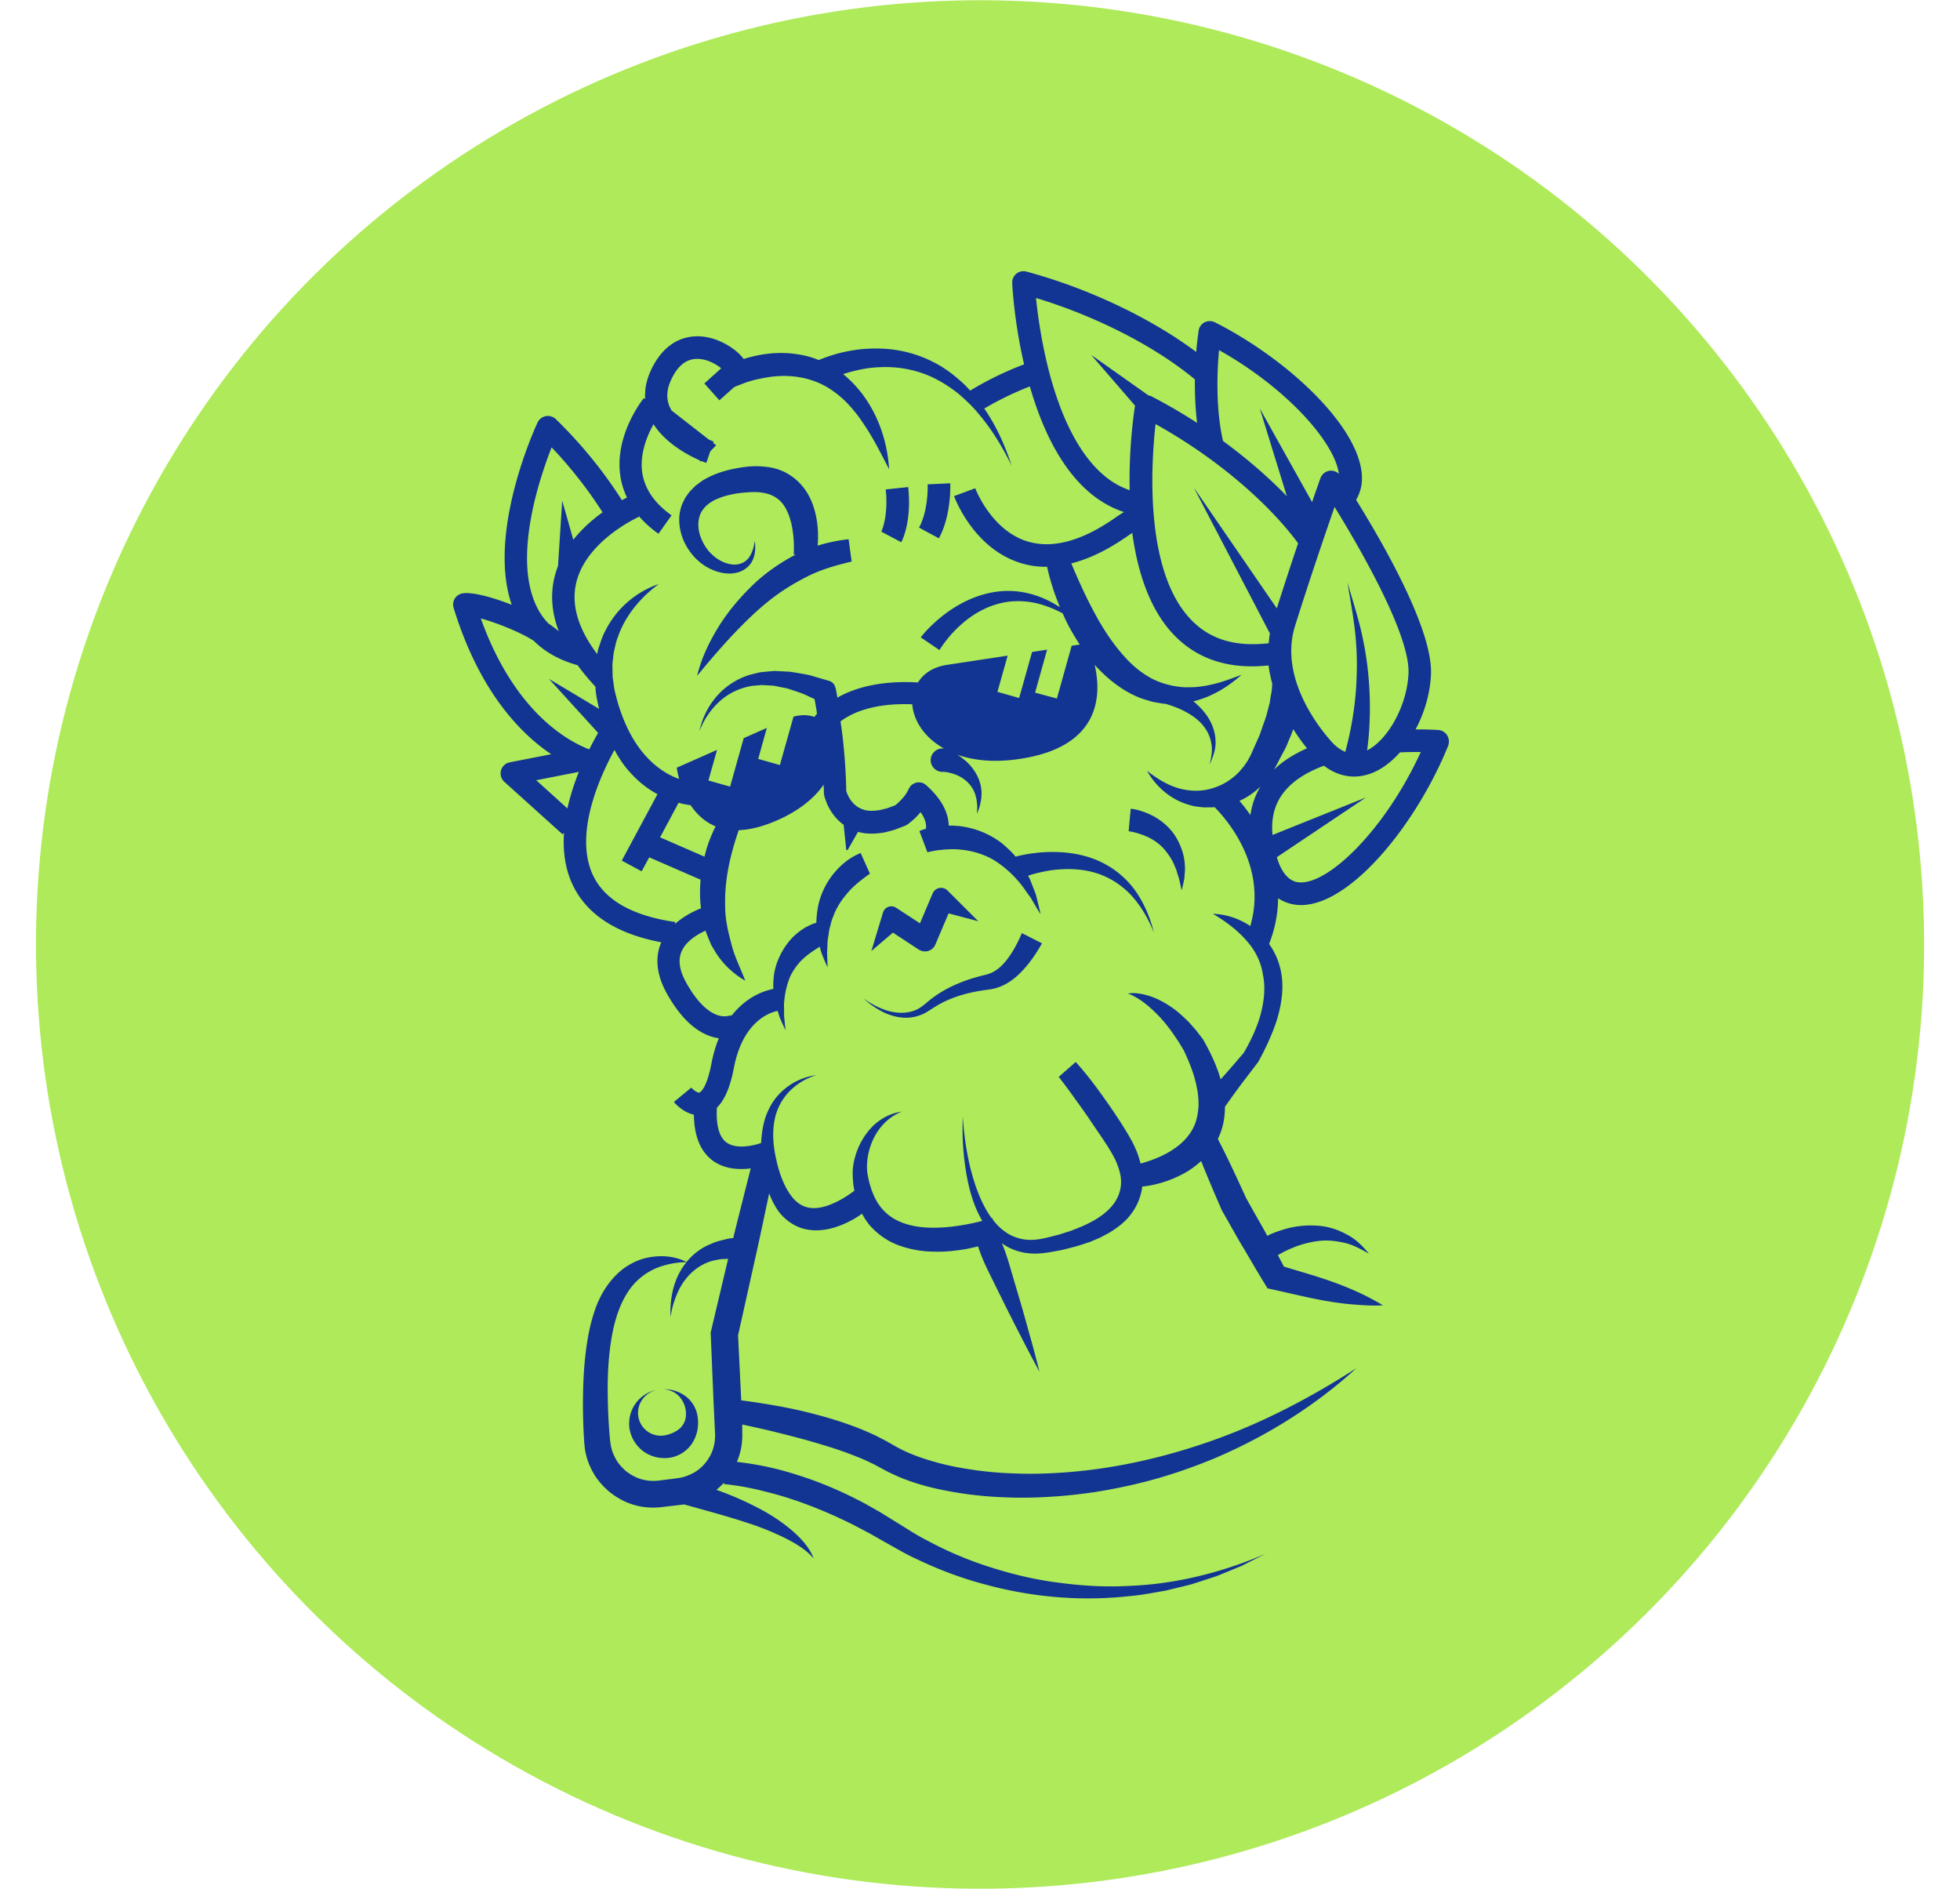 <?xml version="1.0" encoding="UTF-8"?> <svg xmlns="http://www.w3.org/2000/svg" version="1.1" id="Capa_1" x="0" y="0" viewBox="0 0 144.53 144.53" style="enable-background:new 0 0 144.53 144.53" xml:space="preserve" width="150"><style>.st1{fill:#123493}</style><circle transform="rotate(-63.38 72.269 72.27)" cx="72.27" cy="72.27" style="fill:#aeea59" r="72.25"></circle><path class="st1" d="M74.63 73c-.32.49-.68.92-1.1 1.21-.21.15-.44.26-.69.34-.11.03-.28.07-.44.11-.16.04-.32.08-.48.13-.64.18-1.27.42-1.87.71-.6.29-1.17.65-1.69 1.07-.27.23-.47.4-.72.56-.25.15-.52.26-.82.31-.58.12-1.21.04-1.81-.16-.59-.21-1.16-.51-1.67-.9.46.44 1 .81 1.59 1.1.59.27 1.26.44 1.95.38.34-.03.68-.12 1-.26.31-.14.62-.36.86-.51.52-.33 1.07-.6 1.65-.8.58-.21 1.17-.35 1.78-.46l.46-.07c.15-.02.3-.04.5-.07.37-.07.75-.2 1.08-.38.68-.37 1.2-.89 1.65-1.43.45-.54.82-1.12 1.15-1.7l-1.54-.78c-.25.58-.52 1.12-.84 1.6zM51.91 43.65c.51.2 1.08.3 1.64.19.56-.1 1.09-.47 1.31-.97.23-.49.23-1.01.17-1.49-.07.48-.2.96-.47 1.31-.27.35-.67.51-1.08.51-.83-.01-1.62-.55-2.11-1.2-.24-.33-.43-.72-.55-1.1-.11-.39-.14-.78-.08-1.13.06-.35.2-.66.43-.91.09-.14.26-.24.38-.36.17-.09.31-.21.5-.28.71-.33 1.58-.5 2.47-.55.84-.07 1.62.05 2.15.42 1.09.69 1.43 2.66 1.34 4.33l.14.02c-1.24.65-2.38 1.45-3.36 2.41-.98.96-1.86 2.01-2.57 3.17-.7 1.15-1.29 2.38-1.6 3.69a63.39 63.39 0 0 1 2.56-2.96c.88-.93 1.77-1.83 2.74-2.62.96-.8 2.01-1.45 3.09-2 1.09-.56 2.25-.88 3.43-1.16l-.23-1.71c-.8.09-1.6.25-2.37.49.02-.23.03-.45.03-.69 0-.54-.05-1.08-.17-1.64-.12-.55-.31-1.11-.62-1.64a4.24 4.24 0 0 0-1.29-1.38c-.54-.37-1.15-.58-1.74-.66a6.55 6.55 0 0 0-1.71-.02c-1.04.14-2.11.37-3.12.94-.25.13-.49.34-.73.51-.22.23-.45.42-.62.69-.2.25-.32.55-.45.84-.09.31-.16.61-.17.92-.04 1.24.49 2.33 1.27 3.12.4.4.87.71 1.39.91zM66.77 37.27l-1.72.18c.22 2.09-.33 3.22-.34 3.23l1.53.81c.08-.15.81-1.6.53-4.22zM69.99 36.98l-1.73.08c0 .02.08 1.95-.66 3.31l1.52.82c.97-1.79.87-4.12.87-4.21zM85.87 62.65c-.3-.2-.63-.36-.97-.49-.17-.06-.34-.12-.52-.17-.18-.05-.34-.08-.58-.11l-.16 1.72c.07.01.22.04.33.06.13.03.25.06.37.1.12.04.25.08.37.12l.36.15c.47.22.9.51 1.26.91.34.4.67.86.87 1.41.07.13.11.27.15.42l.14.43c.08.3.13.6.21.92.08-.31.15-.62.21-.94.01-.32.07-.66.03-.99-.03-.67-.24-1.35-.59-1.98-.34-.63-.87-1.17-1.48-1.56zM67.58 72.66c.04.03.09.05.14.07.44.19.95-.02 1.13-.46l1.01-2.38 2.27.6-2.35-2.35a.855.855 0 0 0-.22-.15.706.706 0 0 0-.92.37l-.08.19-.89 2.1-1.64-1.07-.18-.12a.668.668 0 0 0-1.01.37l-.89 2.94 1.65-1.41 1.98 1.3z"></path><path class="st1" d="M108.02 56.27a.863.863 0 0 0-.67-.41c-.1-.01-.76-.05-1.75-.05.69-1.29 1.13-2.8 1.18-4.27.11-3.44-3.72-10.05-5.73-13.29.19-.33.31-.66.38-.98.76-3.78-5.17-9.57-11.19-12.61a.89.89 0 0 0-.78 0c-.25.13-.42.36-.46.63-.01.09-.11.71-.19 1.64-3.5-2.62-8.34-4.9-13-6.15a.86.86 0 0 0-.76.16c-.21.17-.33.44-.32.71.01.24.15 2.97.91 6.23-2.03.76-3.59 1.68-4.13 2.01-.11-.12-.22-.25-.34-.37-.58-.56-1.21-1.08-1.92-1.51a9.494 9.494 0 0 0-4.74-1.34c-.83-.02-1.67.06-2.48.23-.41.08-.81.19-1.21.32-.3.1-.59.2-.89.33-.21-.08-.41-.16-.62-.22-.75-.22-1.53-.32-2.3-.32-.77 0-1.53.11-2.27.3-.19.05-.38.1-.56.16-.56-.76-1.74-1.49-2.88-1.68-1.04-.18-2.98-.08-4.21 2.52-.24.51-.38 1.02-.44 1.52l-.02.42c0 .1 0 .19.01.29l-.1-.08c-.09.11-2.23 2.79-1.81 5.89.08.6.26 1.18.52 1.72-.1.05-.24.12-.39.2a34.633 34.633 0 0 0-5.06-6.2.878.878 0 0 0-.76-.23c-.27.05-.51.23-.63.48-.17.36-3.89 8.42-1.98 13.96-1.56-.62-3.12-1.01-3.8-.87a.86.86 0 0 0-.57.41c-.12.21-.15.46-.08.69 1.97 6.41 5.12 9.62 7.47 11.2l-3.17.62a.865.865 0 0 0-.42 1.49l4.46 4.02.11-.12c-.09 1.31.06 2.62.59 3.83 1.05 2.36 3.35 3.89 6.85 4.55 0 .01-.01.02-.01.03-.49 1.17-.34 2.48.44 3.89 1.04 1.86 2.24 2.98 3.56 3.34.15.04.29.07.42.08-.23.56-.43 1.21-.57 1.95-.39 2.04-.91 2.21-.92 2.21-.12.04-.45-.18-.62-.38l-1.33 1.1c.08.1.68.79 1.53.97.02 1.64.5 2.83 1.46 3.53.85.61 1.88.69 2.75.6.05-.01.1-.01.14-.02-.45 1.78-.9 3.55-1.34 5.33-.18.02-.35.04-.52.08-.39.11-.78.17-1.15.36-.75.28-1.41.79-1.9 1.39-.78-.39-1.7-.52-2.62-.39-.92.11-1.84.54-2.56 1.19-.72.65-1.26 1.47-1.62 2.32-.36.86-.58 1.74-.74 2.61-.31 1.75-.39 3.49-.39 5.22 0 .86.03 1.73.08 2.58l.02.32.04.38c.02.26.1.51.16.76.15.5.37.97.65 1.41.29.43.64.82 1.04 1.16.4.33.85.61 1.33.82.48.2.99.34 1.52.39.26.02.52.04.78.02l.39-.03.32-.04c.43-.05.82-.09 1.28-.15.04 0 .08-.01.12-.02l2.19.61c.92.26 1.84.53 2.74.83.91.29 1.79.65 2.65 1.06.85.42 1.7.89 2.35 1.64-.36-.94-1.12-1.7-1.9-2.34-.79-.64-1.66-1.18-2.56-1.63-.9-.46-1.82-.86-2.76-1.2-.08-.03-.15-.05-.23-.08.21-.17.4-.35.58-.55v.11c.37.03.82.09 1.24.16.43.07.86.16 1.28.25.85.21 1.7.42 2.54.7 1.68.54 3.31 1.24 4.89 2.03l1.18.62 1.16.66c.8.44 1.62.94 2.47 1.32 1.69.81 3.44 1.47 5.24 1.94 3.59.98 7.35 1.3 11.02.89.92-.07 1.83-.26 2.73-.41.45-.1.9-.22 1.34-.32l.67-.17.66-.21 1.31-.43 1.27-.52.63-.26.61-.31 1.22-.61c-3.35 1.44-6.91 2.33-10.5 2.46-1.79.1-3.59-.01-5.36-.25-1.77-.22-3.52-.64-5.21-1.18a27.84 27.84 0 0 1-4.9-2.08c-.8-.4-1.51-.89-2.29-1.36l-1.19-.74-1.22-.69c-1.65-.88-3.37-1.63-5.17-2.19a23.285 23.285 0 0 0-4.14-.94l-.49-.06c.1-.24.18-.48.25-.73.13-.51.18-1.04.16-1.57V109c.69.15 1.39.3 2.07.46 1.01.25 2.02.5 3.02.78.99.29 1.98.58 2.93.93.47.18.94.36 1.4.56l.67.32.67.36c2.06 1.13 4.24 1.6 6.4 1.91 1.09.15 2.17.23 3.26.26 1.09.04 2.17.01 3.26-.06 1.08-.06 2.16-.19 3.23-.34 1.07-.17 2.13-.37 3.18-.62 2.1-.49 4.15-1.18 6.14-2.01 3.96-1.69 7.63-4 10.77-6.86-3.57 2.3-7.31 4.25-11.26 5.62-3.93 1.37-8.03 2.24-12.16 2.42-1.03.05-2.06.05-3.09 0-1.03-.04-2.05-.14-3.06-.3-1.01-.15-2.01-.36-2.97-.65-.96-.28-1.9-.64-2.71-1.1l-.72-.41-.75-.39c-.51-.24-1.01-.46-1.53-.66-1.03-.39-2.07-.72-3.12-.99-1.05-.28-2.1-.51-3.16-.69-.85-.15-1.7-.28-2.55-.39v-.05l-.24-4.93 1.48-6.64c.31-1.41.6-2.81.9-4.22.13.35.29.7.5 1.04.44.78 1.3 1.5 2.31 1.71 1.01.21 1.97-.02 2.78-.35.41-.17.8-.37 1.16-.6l.36-.24c.14.27.31.53.5.78.61.74 1.43 1.32 2.31 1.64.88.32 1.79.47 2.67.48.89.03 1.75-.07 2.6-.22l.8-.18c.24.77.58 1.5.94 2.22l1.22 2.47c.41.82.83 1.64 1.25 2.46.42.82.85 1.63 1.29 2.44-.23-.89-.46-1.78-.71-2.67-.25-.88-.49-1.77-.75-2.65L74.58 97c-.18-.63-.38-1.26-.64-1.87.58.42 1.29.69 2.01.76.75.09 1.51-.04 2.17-.17.34-.05.68-.14 1.02-.23l.51-.13.51-.16c.17-.06.34-.11.51-.17l.5-.21c.34-.13.65-.32.98-.49.63-.39 1.26-.84 1.73-1.51.44-.59.72-1.32.81-2.07l.01.04c.66-.07 1.22-.21 1.8-.4.58-.2 1.14-.46 1.68-.78.35-.22.69-.48 1.01-.77.15.38.3.75.46 1.13.36.88.74 1.75 1.12 2.63l.02.04.03.05.79 1.39c.26.46.52.93.8 1.38.54.91 1.07 1.84 1.63 2.74l.23.38.36.08c1.39.3 2.76.65 4.16.89.7.12 1.41.22 2.13.27.72.06 1.44.1 2.18.06-.63-.39-1.28-.72-1.93-1.02a24.3 24.3 0 0 0-1.99-.8c-1.2-.43-2.43-.77-3.65-1.14-.16-.29-.31-.59-.47-.88.04-.02.07-.04.11-.06.29-.17.59-.32.9-.45a7.61 7.61 0 0 1 1.93-.55c.67-.11 1.35-.06 2.03.09.7.13 1.33.48 2 .85-.48-.57-1.03-1.14-1.75-1.49-.69-.38-1.5-.62-2.31-.65-.81-.05-1.64.05-2.42.28-.39.12-.77.25-1.14.42-.05.03-.11.05-.16.08-.02-.04-.04-.07-.06-.11-.25-.47-.52-.93-.78-1.39l-.76-1.35c-.39-.85-.78-1.7-1.18-2.54-.32-.68-.66-1.35-1-2.02.08-.17.15-.34.22-.52.23-.63.32-1.29.32-1.94.35-.5.71-1 1.07-1.49.47-.63.95-1.25 1.42-1.87l.04-.05.02-.03c.56-1.02 1.06-2.08 1.43-3.22.34-1.14.55-2.38.32-3.63-.14-.78-.46-1.53-.92-2.17.48-1.23.68-2.4.69-3.5.46.3.93.45 1.37.5.26.03.52.03.78 0 3.74-.4 8.51-6.35 10.87-12.18.09-.26.06-.55-.08-.78zm-56.34 45.58-.03.13.01.15.21 5.07.12 2.53c.02.64-.13 1.28-.47 1.82-.33.55-.82 1-1.4 1.26-.29.13-.59.24-.91.28-.37.06-.82.11-1.23.16l-.31.04-.24.02c-.16.01-.32 0-.48-.01-.32-.03-.63-.11-.93-.23-.3-.13-.57-.29-.83-.49-.25-.21-.47-.45-.66-.71-.17-.27-.32-.56-.42-.87-.04-.16-.09-.31-.11-.48l-.04-.24-.03-.31c-.07-.83-.12-1.65-.14-2.48-.05-1.65-.01-3.3.24-4.89.25-1.58.71-3.08 1.63-4.21a4.84 4.84 0 0 1 1.77-1.33c.71-.3 1.52-.47 2.38-.49l-.01.01c-.5.61-.82 1.31-1.01 2.03-.18.72-.25 1.45-.2 2.16.09-.71.31-1.39.6-2.01.3-.62.72-1.17 1.22-1.57.5-.4 1.07-.68 1.69-.78.28-.08.6-.07.89-.09l-1.31 5.53zm53.38-50.37c-.08 2.42-1.53 5.1-3.17 5.94.03-.22.06-.45.08-.68.07-.59.1-1.19.12-1.79.04-1.19-.01-2.38-.13-3.55-.12-1.17-.33-2.34-.61-3.47-.29-1.14-.64-2.24-.96-3.36.18 1.15.4 2.29.54 3.43.14 1.14.2 2.29.17 3.43-.02 1.14-.12 2.28-.3 3.39-.09.56-.19 1.11-.32 1.66-.06.28-.13.55-.2.82l-.06.23c-.31-.13-.62-.33-.92-.64-.06-.06-4.34-4.45-2.93-8.98 1.05-3.36 2.31-7.05 3.03-9.12 2.18 3.53 5.75 9.83 5.66 12.69zm-12.94 9.8a5.593 5.593 0 0 0 1.61-1.1c-.4.67-.66 1.4-.77 2.19-.29-.42-.58-.79-.84-1.09zm1.65-12.01c-2.35.15-4.15-.51-5.5-2.01-3.42-3.78-2.91-11.77-2.57-14.81 4.6 2.55 8.62 6.01 10.91 9.12-.52 1.54-1.09 3.28-1.63 4.98l-6.35-9.24 5.82 11.16c-.04.25-.07.5-.09.75-.2.02-.4.04-.59.05zm1.87 7.98c.11-.23.2-.47.3-.7.11-.25.21-.5.3-.76.37.59.74 1.09 1.05 1.47-.95.42-1.82.95-2.53 1.63.2-.33.35-.65.52-.97l.36-.67zm-5.08-30.46c5.22 2.93 8.87 7.09 9.17 9.47a.866.866 0 0 0-.7-.24c-.32.04-.6.26-.71.57-.01.02-.26.72-.64 1.83l-4-7.16 2.07 6.71c-1.42-1.47-3.09-2.91-4.89-4.23-.57-2.52-.45-5.37-.3-6.95zM76.55 22.8c4.79 1.45 9.25 3.81 12.16 6.23-.01 1.02.03 2.17.17 3.33-1.14-.74-2.31-1.42-3.49-2.03-.08-.04-.16-.06-.24-.08l-4.37-3.09 3.35 3.88c-.09.55-.48 3.24-.41 6.47-.53-.19-1.05-.44-1.53-.79-4.13-2.97-5.33-10.88-5.64-13.92zm-29.27 9.66c.94 1.47 2.63 2.36 3.5 2.75l.1.11.05-.05c.22.09.37.14.39.15l.3-.88.45-.47-.23-.18.04-.11c-.1-.03-.22-.08-.36-.14l-2.86-2.23c-.05-.1-.1-.19-.15-.29-.27-.64-.23-1.32.12-2.07.49-1.05 1.13-1.57 1.95-1.59.75-.02 1.47.39 1.88.72l-1.29 1.16 1.15 1.29 1.13-1.01c.23-.1.52-.21.78-.31.3-.11.61-.2.91-.27.62-.14 1.24-.25 1.87-.27 1.24-.04 2.47.22 3.55.85.53.32 1.03.71 1.49 1.17.22.24.44.47.64.73.22.25.4.52.59.8.77 1.1 1.38 2.33 2.03 3.59-.09-1.42-.43-2.83-1.07-4.15-.57-1.17-1.38-2.27-2.45-3.13.2-.07.39-.13.59-.18.7-.19 1.42-.32 2.14-.35 1.44-.08 2.9.18 4.23.83.66.33 1.28.73 1.87 1.2.57.49 1.12 1.01 1.6 1.61.99 1.17 1.79 2.51 2.47 3.9-.49-1.48-1.12-2.93-2.01-4.25-.03-.04-.06-.09-.09-.13.58-.34 1.87-1.07 3.49-1.69.93 3.24 2.5 6.66 5.11 8.54.66.47 1.36.83 2.09 1.07-.22.14-.45.28-.67.44-2.56 1.79-4.83 2.4-6.74 1.8-2.76-.86-3.96-4.03-3.97-4.06l-.81.3-.81.3c.06.16 1.48 3.98 5.06 5.11.66.21 1.35.31 2.06.3.14.65.32 1.27.53 1.9.14.4.29.79.45 1.19-.29-.18-.59-.36-.9-.51-1.05-.52-2.26-.8-3.48-.72-1.22.08-2.42.5-3.47 1.12-.53.31-1.02.67-1.49 1.07-.47.41-.89.81-1.31 1.35l1.43.97c.24-.39.59-.84.93-1.23.36-.39.75-.76 1.16-1.08.84-.65 1.8-1.13 2.85-1.33 1.04-.2 2.16-.1 3.21.27.44.15.86.34 1.28.56.12.27.24.54.38.81.28.54.59 1.07.93 1.58l-.62.09-1.13 4.04-1.67-.45.92-3.29-1.15.18-.99 3.52-1.66-.47.78-2.77-4.62.7c-1.08.16-1.82.67-2.24 1.35-2.97-.17-4.94.46-6.17 1.16-.04-.22-.07-.44-.12-.66l-.04-.14a.688.688 0 0 0-.47-.48l-1.47-.43c-.51-.11-1.02-.19-1.52-.27l-.78-.04-.39-.02-.39.03c-.26.03-.52.04-.78.08l-.76.19c-1 .31-1.9.91-2.55 1.68-.66.77-1.09 1.69-1.29 2.64.34-.91.9-1.72 1.6-2.34.7-.62 1.56-1 2.44-1.14l.67-.06c.22 0 .45.02.67.03l.33.02.33.07.66.13c.44.14.87.28 1.29.44l.82.38c.07.37.14.75.19 1.12-.09.11-.16.19-.2.25-.46-.17-1.01-.19-1.6-.02l-1.04 3.7-1.66-.47.66-2.37-1.77.78-1.04 3.71-1.66-.47.66-2.34-3.08 1.36s.04.35.18.86c-.18-.06-.35-.13-.52-.21-.7-.33-1.34-.81-1.89-1.39-1.11-1.15-1.85-2.72-2.32-4.35-.1-.41-.23-.81-.27-1.22l-.09-.62-.01-.62-.01-.31.03-.31.07-.62c.1-.4.16-.81.32-1.2.54-1.58 1.67-2.99 3.13-4.06a7.175 7.175 0 0 0-4.12 3.64c-.23.43-.36.9-.52 1.36-.03.12-.05.24-.07.36-1.42-1.88-1.97-3.66-1.64-5.3.67-3.34 4.8-5.19 4.84-5.21l-.03-.07c.42.49.92.95 1.52 1.37l1-1.41c-1.32-.93-2.07-2.04-2.25-3.3-.19-1.43.39-2.81.87-3.67zm4.6 31.08c-.12.26-.23.52-.33.79-.16.4-.27.81-.37 1.22l-3.4-1.48 1.42-2.65c.08.02.15.05.23.07.23.05.46.09.69.12.44.66 1.06 1.27 1.91 1.62-.05.1-.1.2-.15.31zm-5.73-24.07.03.07-.03-.07zm-7.82 6.93c-1.8-3.72.17-9.67 1.15-12.17 1.44 1.51 2.79 3.23 3.9 4.97-.74.53-1.55 1.23-2.24 2.1l-.85-2.99-.32 5c-.13.34-.24.7-.32 1.08-.26 1.27-.13 2.58.38 3.92-.22-.2-.49-.4-.79-.6-.37-.38-.67-.81-.91-1.31zm-4.27.92c1.16.32 2.88.98 4.04 1.7.88.88 2 1.5 3.37 1.88.4.55.86 1.1 1.37 1.65v.04c.01.49.12.95.22 1.43.02.07.04.15.05.22l-3.83-2.29 3.76 4.13c-.2.34-.43.77-.68 1.26-1.49-.57-5.68-2.71-8.3-10.02zM38.3 59.7l3.27-.64c-.35.86-.66 1.81-.88 2.8L38.3 59.7zm4.3 7.17c-1.37-3.1.53-7.37 1.69-9.49.35.64.75 1.26 1.27 1.8.57.63 1.25 1.17 2.02 1.59l-2.73 5.08 1.52.82.58-1.07 3.93 1.71c-.06.69-.06 1.4.02 2.09.01.03.01.06.01.1-.53.21-1.31.59-1.99 1.2l.02-.15c-3.33-.48-5.47-1.72-6.34-3.68zm51.13 10.79c-.28 1-.74 1.97-1.28 2.9-.5.58-.99 1.16-1.5 1.73l-.27.3c-.31-1.1-.8-2.09-1.33-3.03l-.03-.05-.01-.01-.53-.69c-.2-.22-.38-.44-.58-.65-.42-.4-.84-.81-1.34-1.13-.48-.33-1.01-.61-1.56-.8-.55-.17-1.14-.3-1.71-.21.52.2.97.49 1.38.82.41.32.78.69 1.13 1.06.34.38.66.79.95 1.2l.43.64.37.61c.45.94.83 1.91 1.01 2.87.1.48.14.95.13 1.41-.03.45-.1.89-.24 1.29-.29.8-.88 1.48-1.66 2-.39.27-.82.49-1.27.68-.41.17-.87.33-1.27.43-.07-.29-.16-.58-.26-.85-.15-.35-.3-.7-.49-1.02-.18-.34-.36-.62-.54-.91-.36-.58-.74-1.15-1.13-1.71-.79-1.13-1.58-2.22-2.54-3.28l-1.3 1.14c.38.49.79 1.03 1.17 1.57.39.54.78 1.08 1.15 1.62.72 1.1 1.58 2.23 2.06 3.26.22.53.4 1.08.39 1.6 0 .52-.15 1.02-.44 1.48-.59.93-1.72 1.59-2.9 2.05l-.45.18-.46.15c-.31.1-.62.2-.94.27-.65.17-1.24.31-1.84.29a3.37 3.37 0 0 1-1.68-.51 4.21 4.21 0 0 1-1.09-1.02l-.05-.13c-.01 0-.03.01-.04.01-.04-.06-.09-.11-.13-.17-.72-1.06-1.17-2.34-1.5-3.63-.32-1.3-.51-2.64-.59-3.99-.06 1.35.01 2.71.22 4.06.21 1.34.55 2.7 1.27 3.93-.48.12-.97.23-1.45.31-.75.13-1.51.21-2.25.21-1.48.01-2.92-.33-3.84-1.31-.47-.48-.8-1.12-1.01-1.83-.12-.35-.19-.73-.25-1.08-.04-.33-.03-.71.02-1.08.2-1.46 1.06-2.96 2.61-3.58-.82.11-1.61.52-2.23 1.13-.61.62-1.06 1.4-1.31 2.25-.13.43-.21.86-.21 1.34.01.45.04.88.13 1.32v.01c-1.03.78-2.36 1.46-3.4 1.31-.53-.07-1.02-.37-1.42-.9-.4-.52-.7-1.19-.92-1.89-.09-.29-.17-.58-.23-.87 0-.01.01-.03.01-.04h-.02c-.26-1.14-.34-2.32-.03-3.43.21-.7.59-1.35 1.13-1.87.54-.53 1.22-.93 1.97-1.15-1.55.18-3.07 1.23-3.72 2.79-.35.76-.45 1.58-.51 2.4-.6.21-1.9.5-2.64-.04-.7-.5-.8-1.68-.74-2.67.59-.57 1.02-1.57 1.3-3.04.69-3.62 2.82-4.26 3.35-4.36.05.15.1.3.14.46.15.35.3.69.46 1.02l-.11-1.1v-.54c0-.18-.02-.36.01-.53.05-.71.22-1.37.47-1.97.29-.58.67-1.08 1.14-1.47.23-.2.48-.37.73-.54.13-.08.25-.16.38-.24.04.16.09.33.14.49.14.37.3.74.46 1.09l-.04-1.16c.04-.38.01-.76.08-1.12l.08-.54c.03-.18.09-.35.13-.52.04-.17.09-.34.16-.5.07-.16.12-.33.2-.48.29-.62.7-1.15 1.15-1.63.23-.24.47-.45.73-.66l.39-.3.36-.26-.71-1.58a4.91 4.91 0 0 0-1.19.7 5.906 5.906 0 0 0-2.05 3.29c-.09.45-.14.9-.15 1.35-.25.07-.42.14-.61.24-.2.09-.38.21-.56.33-.35.25-.67.54-.94.88-.54.67-.92 1.47-1.09 2.28-.08.45-.11.89-.09 1.33-.58.11-2.03.53-3.21 2.07l-.04-.06s-.36.17-.91.03c-.59-.16-1.51-.73-2.51-2.52-.51-.92-.64-1.71-.36-2.37.32-.78 1.18-1.31 1.84-1.61.08.24.18.47.27.7.06.13.11.27.17.4l.22.37c.57 1 1.43 1.81 2.38 2.36-.41-1.06-.87-1.95-1.09-2.93-.26-.95-.46-1.89-.45-2.86-.02-.96.07-1.93.26-2.89.09-.48.21-.96.34-1.43.13-.47.29-.97.43-1.38l.02-.03c.82-.03 1.78-.25 2.9-.74 1.73-.75 2.89-1.73 3.59-2.74.01.21.01.43.02.63v.03c0 .05.01.1.02.15.05.22.1.34.16.5a4.039 4.039 0 0 0 .76 1.25c.17.19.36.36.57.51l.2 1.92.1.02.8-1.4c.01 0 .02.01.03.01.66.18 1.31.14 1.91.05.29-.06.58-.14.86-.22l.81-.31c.04-.02.09-.04.13-.07l.02-.01c.21-.15.35-.27.52-.42.16-.14.3-.3.44-.46.02-.02.04-.05.06-.08.08.11.16.22.21.33.1.19.17.38.2.55.01.09.02.17.02.25 0 .04-.01.07-.01.1 0 .01 0 .03-.01.04v.01c-.15.04-.31.09-.49.17l.61 1.62c.15-.03.38-.09.59-.12.21-.04.43-.05.64-.08.43-.03.86-.05 1.28 0 .85.07 1.68.31 2.46.73.76.45 1.46 1.05 2.07 1.78.31.36.56.77.86 1.16.25.42.49.85.76 1.27-.1-.49-.23-.97-.35-1.47-.08-.24-.18-.47-.27-.71-.1-.23-.17-.49-.31-.71-.01-.02-.02-.03-.03-.05.26-.09.53-.17.8-.23.5-.12 1.01-.21 1.52-.25 1.02-.08 2.06-.01 3.04.32.97.33 1.87.92 2.59 1.71.71.79 1.27 1.76 1.68 2.78-.27-1.07-.69-2.11-1.33-3.06a6.916 6.916 0 0 0-2.59-2.26c-1.05-.53-2.24-.78-3.41-.82-.59-.02-1.18 0-1.76.07-.5.06-.98.14-1.49.28-.29-.36-.64-.67-.99-.98a6.568 6.568 0 0 0-3.03-1.32c-.28-.06-.55-.05-.83-.08h-.27c0-.15-.02-.3-.04-.44-.07-.39-.21-.75-.38-1.07-.17-.32-.38-.6-.59-.86l-.34-.37-.36-.34a.844.844 0 0 0-1.34.26l-.02.04c-.11.23-.26.47-.46.69-.1.11-.2.22-.31.32-.08.08-.18.16-.26.22l-.56.21c-.21.06-.43.11-.64.16-.41.06-.82.08-1.16-.02-.34-.1-.63-.27-.88-.55-.12-.13-.23-.29-.32-.46-.04-.09-.09-.17-.12-.26-.02-.06-.05-.13-.06-.18-.01-.65-.04-1.26-.08-1.89-.04-.67-.1-1.33-.17-1.99-.05-.48-.12-.96-.19-1.44.8-.61 2.46-1.43 5.49-1.31.1 1.23.91 2.54 2.44 3.39-.06-.01-.12-.01-.18-.01-.49.03-.87.45-.85.94.03.49.45.87.94.85.12-.01.34.03.51.07.18.04.36.1.53.17.35.15.66.35.92.63s.47.63.56 1.04c.07.2.07.42.1.63.01.22-.01.44-.01.67.07-.21.16-.42.22-.64.04-.22.11-.45.11-.69.05-.48-.05-.99-.26-1.46-.21-.47-.54-.9-.93-1.25-.2-.17-.4-.33-.63-.47a.076.076 0 0 0-.04-.02c1.28.46 2.92.63 4.92.31 6.09-.96 6.14-4.89 5.61-7.18.37.41.76.79 1.19 1.15.72.59 1.54 1.12 2.45 1.44.23.08.46.14.69.21.23.07.47.09.71.14.11.02.23.03.35.04.44.11.9.29 1.33.49.5.25.99.55 1.38.95.39.4.68.89.8 1.45.15.56.04 1.17-.1 1.76.24-.55.49-1.15.45-1.8-.01-.64-.24-1.3-.6-1.85-.3-.46-.68-.84-1.09-1.19.54-.13 1.05-.32 1.53-.56.81-.38 1.51-.91 2.16-1.47-.81.3-1.6.61-2.41.77-.4.1-.8.14-1.2.18-.4 0-.79.03-1.17-.03-.76-.09-1.48-.31-2.14-.65-.65-.36-1.25-.82-1.78-1.37-1.06-1.1-1.94-2.44-2.68-3.86-.61-1.14-1.15-2.36-1.66-3.56 1.36-.34 2.8-1.04 4.29-2.08.13-.09.25-.17.38-.25.38 2.81 1.24 5.64 3.01 7.61 1.71 1.89 4.02 2.76 6.89 2.57.18-.01.35-.03.53-.04.06.47.16.94.28 1.38-.01.29-.03.59-.1.89-.04.21-.06.42-.1.63l-.17.63c-.09.43-.27.84-.41 1.27-.08.21-.14.43-.23.63l-.28.63-.28.63c-.09.23-.19.36-.28.55-.1.17-.22.32-.33.49-.13.14-.25.31-.39.45-.56.57-1.27 1.01-2.06 1.23-.79.24-1.66.23-2.51-.01-.86-.24-1.67-.73-2.44-1.34.48.85 1.18 1.61 2.09 2.13.45.26.96.45 1.49.57.26.05.54.08.81.1.26-.01.52.01.78-.02 1.04 1.05 4.05 4.6 2.73 9.1a5.47 5.47 0 0 0-2.86-.94c.99.59 1.87 1.25 2.55 2.03.69.76 1.14 1.67 1.28 2.64.21 1.01.08 2.06-.19 3.07zM68.21 63.44c-.02 0-.03.01-.05.01 0-.01.01-.01.01-.03l.04.02zm28.42 4.07c-.85-.1-1.36-.95-1.65-1.92l6.82-4.57-7.15 2.87c-.13-1.44.23-2.61 1.11-3.55.72-.78 1.72-1.34 2.83-1.75.82.63 1.74.91 2.67.81.34-.04.67-.12 1.01-.25.76-.3 1.49-.86 2.13-1.58.61-.03 1.15-.03 1.6-.03-2.75 6-7.15 10.23-9.37 9.97z"></path><path class="st1" d="M47.49 106.36c.09-.02.18-.04.27-.05-.09.01-.18.03-.27.05z"></path><path class="st1" d="M49.48 106.67c-.46-.27-.97-.38-1.46-.37.49.02.97.24 1.27.6.36.42.5.94.47 1.41-.02.48-.29.89-.62 1.11-.33.23-.66.34-1 .41-.35.06-.73.02-1.09-.16-.36-.18-.7-.52-.86-.98-.16-.46-.13-1.04.17-1.51.24-.4.66-.7 1.13-.82a2.61 2.61 0 0 0-2.07 2.42c-.05.69.22 1.44.76 1.99.53.55 1.35.86 2.15.79.8-.05 1.57-.54 1.96-1.21.4-.67.48-1.45.33-2.13-.14-.68-.6-1.25-1.14-1.55z"></path><path class="st1" d="M47.77 106.31c.08-.01.17-.01.25-.01-.09 0-.17 0-.25.01z"></path></svg> 